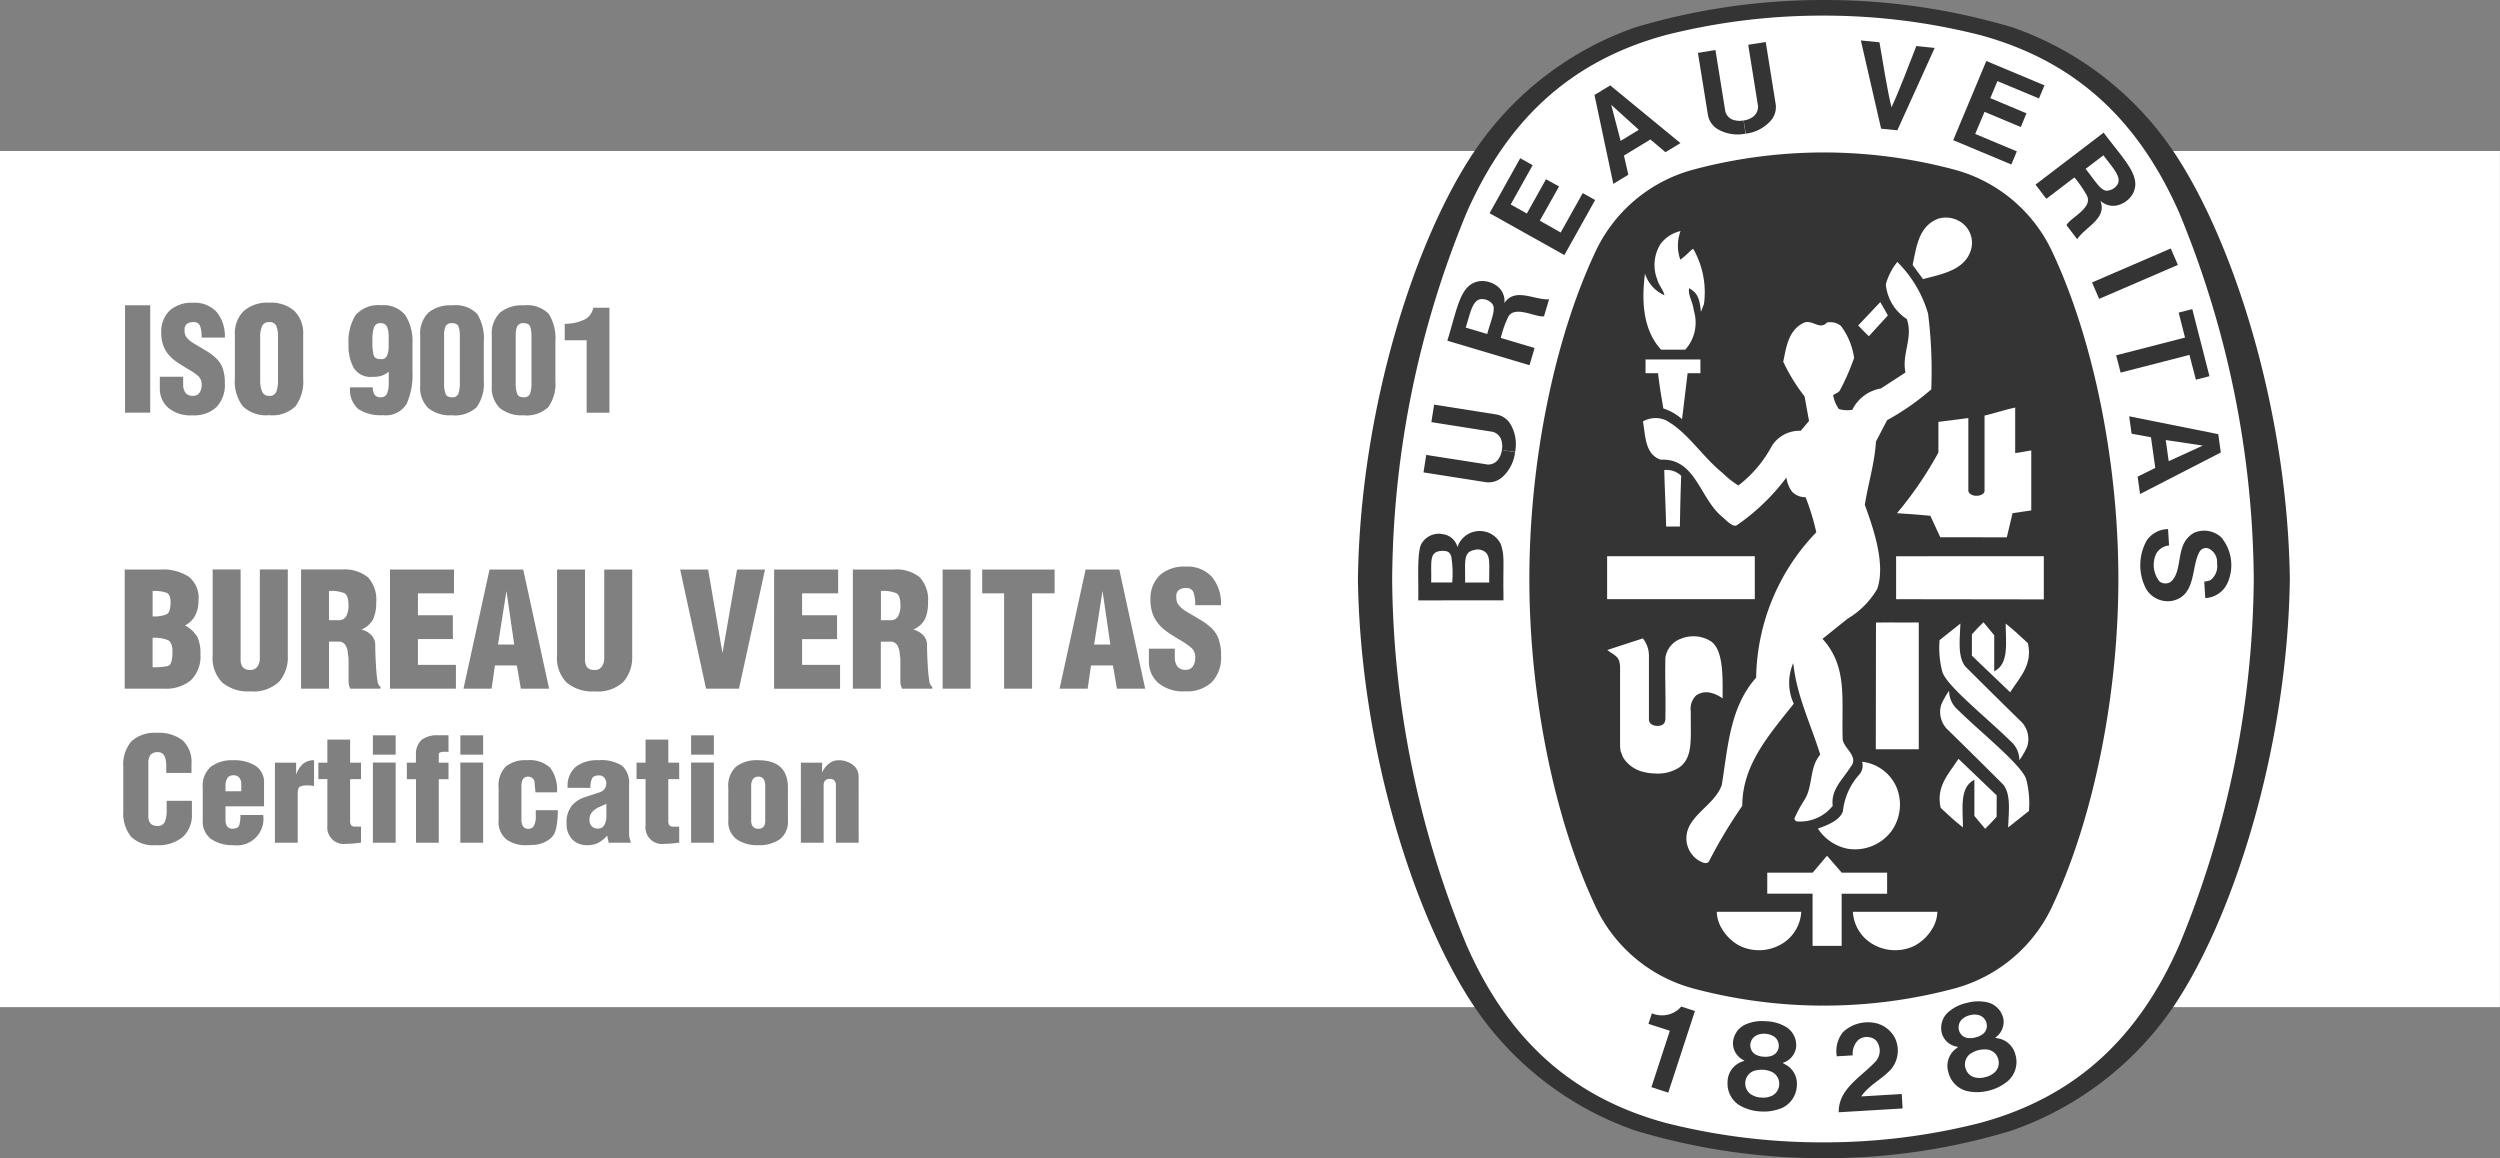 <?xml version="1.0" encoding="utf-8"?>
<svg id="Bureau_Veritas" data-name="Bureau Veritas" xmlns="http://www.w3.org/2000/svg" width="174.604" height="80.89" viewBox="0 0 174.604 80.89">
  <rect x="0" y="0" width="174.604" height="80.89" fill="#808080" stroke="none"/>
  <g id="Group_85" data-name="Group 85" transform="translate(0 10.546)">
    <path id="Path_471" data-name="Path 471" d="M-264.6,184.624v2.053a5.062,5.062,0,0,0,1.055-.079q.333-.076.333-1,0-.654-.317-.815A2.552,2.552,0,0,0-264.6,184.624Z" transform="translate(275.258 -150.623)" fill="#fff"/>
    <path id="Path_472" data-name="Path 472" d="M-260.234,191.8a.467.467,0,0,0-.435.2,1.044,1.044,0,0,0-.126.546v.369h1.1v-.55a.654.654,0,0,0-.131-.391A.472.472,0,0,0-260.234,191.8Z" transform="translate(276.545 -148.196)" fill="#fff"/>
    <path id="Path_473" data-name="Path 473" d="M-263.345,182.966q0-.544-.288-.666a2.707,2.707,0,0,0-.966-.122v1.775a2.154,2.154,0,0,0,.994-.155Q-263.346,183.643-263.345,182.966Z" transform="translate(275.258 -151.45)" fill="#fff"/>
    <path id="Path_474" data-name="Path 474" d="M-246.574,185.918h1.132l-.544-3.74Z" transform="translate(281.357 -151.45)" fill="#fff"/>
    <path id="Path_475" data-name="Path 475" d="M-254.186,183.926a1.577,1.577,0,0,0,.155-.739q0-.687-.277-.849a2.452,2.452,0,0,0-1.088-.161v2.042h.667A.562.562,0,0,0-254.186,183.926Z" transform="translate(278.372 -151.45)" fill="#fff"/>
    <path id="Path_476" data-name="Path 476" d="M-248.828,173.378a.416.416,0,0,0,.45-.28,2.153,2.153,0,0,0,.091-.66v-3.363a2.089,2.089,0,0,0-.08-.6c-.053-.179-.207-.27-.46-.27a.451.451,0,0,0-.46.225,1.637,1.637,0,0,0-.1.645v3.363a2,2,0,0,0,.1.695Q-249.2,173.378-248.828,173.378Z" transform="translate(280.404 -156.178)" fill="#fff"/>
    <path id="Path_477" data-name="Path 477" d="M-258.353,173.3a.47.47,0,0,0,.5-.305,2.181,2.181,0,0,0,.115-.763v-3.076a1.944,1.944,0,0,0-.115-.733.486.486,0,0,0-.5-.274.5.5,0,0,0-.5.284,1.743,1.743,0,0,0-.13.724v3.076a1.953,1.953,0,0,0,.13.759A.5.5,0,0,0-258.353,173.3Z" transform="translate(277.155 -156.198)" fill="#fff"/>
    <path id="Path_478" data-name="Path 478" d="M-245.092,173.378a.416.416,0,0,0,.451-.28,2.155,2.155,0,0,0,.09-.66v-3.363a2.09,2.09,0,0,0-.08-.6c-.054-.179-.207-.27-.46-.27a.451.451,0,0,0-.46.225,1.64,1.64,0,0,0-.1.645v3.363a1.974,1.974,0,0,0,.1.695C-245.493,173.3-245.338,173.378-245.092,173.378Z" transform="translate(281.669 -156.178)" fill="#fff"/>
    <path id="Path_479" data-name="Path 479" d="M-252.543,170.717a.429.429,0,0,0,.444-.256,1.784,1.784,0,0,0,.106-.676v-.62a1.851,1.851,0,0,0-.11-.7.449.449,0,0,0-.466-.261.438.438,0,0,0-.46.331,2.8,2.8,0,0,0-.1.83v.171a3.472,3.472,0,0,0,.084.881C-252.991,170.617-252.824,170.717-252.543,170.717Z" transform="translate(279.138 -156.178)" fill="#fff"/>
    <path id="Path_480" data-name="Path 480" d="M-232.873,191.871a.413.413,0,0,0-.376.181.858.858,0,0,0-.114.468v2.495q.048.488.49.489a.485.485,0,0,0,.355-.115.58.58,0,0,0,.135-.373V192.52a.881.881,0,0,0-.11-.474A.415.415,0,0,0-232.873,191.871Z" transform="translate(285.827 -148.171)" fill="#fff"/>
    <path id="Path_481" data-name="Path 481" d="M-241.445,193.7a.948.948,0,0,0-.257.284.838.838,0,0,0-.1.431.611.611,0,0,0,.155.435.578.578,0,0,0,.439.165.468.468,0,0,0,.45-.26,1.254,1.254,0,0,0,.136-.59v-.881q-.393.181-.53.241A1.469,1.469,0,0,0-241.445,193.7Z" transform="translate(282.972 -147.692)" fill="#fff"/>
    <path id="Path_482" data-name="Path 482" d="M-272.563,159.219v59.794h174.6V159.219Zm54.067,29.23h4.471v1.664h-2.519v1.532h2.441v1.664h-2.441v1.8h2.653v1.665H-218.5Zm-14.628-17.162a3.144,3.144,0,0,0,1.3-.258,1.143,1.143,0,0,0,.695-.863H-230V177.5h-1.59v-5.062h-1.531Zm-5.092.827a2.063,2.063,0,0,1,.566-1.6,2.39,2.39,0,0,1,1.665-.515,2.107,2.107,0,0,1,1.751.6,3.229,3.229,0,0,1,.46,1.949v2.7a2.838,2.838,0,0,1-.49,1.854,2.2,2.2,0,0,1-1.741.574,2.408,2.408,0,0,1-1.645-.5,1.989,1.989,0,0,1-.566-1.569Zm-5,0a2.063,2.063,0,0,1,.566-1.6,2.39,2.39,0,0,1,1.665-.515,2.107,2.107,0,0,1,1.751.6,3.238,3.238,0,0,1,.46,1.949v2.7a2.838,2.838,0,0,1-.49,1.854,2.2,2.2,0,0,1-1.741.574,2.408,2.408,0,0,1-1.645-.5,1.989,1.989,0,0,1-.566-1.569Zm-4.517-1.429a2.087,2.087,0,0,1,1.807-.689,1.906,1.906,0,0,1,1.676.7,3.347,3.347,0,0,1,.494,1.949v1.989a5.012,5.012,0,0,1-.4,2.234,1.7,1.7,0,0,1-1.676.8,2.826,2.826,0,0,1-1.71-.43,1.779,1.779,0,0,1-.57-1.511h1.59a.937.937,0,0,0,.116.51.483.483,0,0,0,.439.181.432.432,0,0,0,.444-.284,1.942,1.942,0,0,0,.111-.7v-.8a1.771,1.771,0,0,1-.527.292,2.168,2.168,0,0,1-.617.068,1.382,1.382,0,0,1-1.3-.624,3.182,3.182,0,0,1-.365-1.622A3.547,3.547,0,0,1-247.735,170.685Zm.861,18.3a2.3,2.3,0,0,1,.584,1.759,2.7,2.7,0,0,1-.217,1.176,1.6,1.6,0,0,1-.815.72,1.406,1.406,0,0,1,.7.4.993.993,0,0,1,.266.7q0,.6.05,1.415a10.168,10.168,0,0,0,.128,1.215.769.769,0,0,0,.189.288v.111h-2.12c-.037-.1-.066-.189-.083-.256a.82.82,0,0,1-.028-.222v-1.642c-.023-.133-.043-.286-.062-.46a1.1,1.1,0,0,0-.173-.483.535.535,0,0,0-.482-.221h-.649v3.284h-1.953v-8.322h2.852A2.606,2.606,0,0,1-246.874,188.987Zm-9.287-16.933a2.157,2.157,0,0,1,.62-1.658,2.509,2.509,0,0,1,1.78-.58,2.46,2.46,0,0,1,1.761.58,2.177,2.177,0,0,1,.61,1.658V175.1a2.947,2.947,0,0,1-.535,1.945,2.314,2.314,0,0,1-1.836.624,2.361,2.361,0,0,1-1.85-.624,2.879,2.879,0,0,1-.55-1.945Zm.549,23.214a.63.63,0,0,0,.533.194.56.56,0,0,0,.5-.245.982.982,0,0,0,.161-.554v-6.214h1.954v6.017a2.606,2.606,0,0,1-.61,1.823,2.622,2.622,0,0,1-2.02.671,2.78,2.78,0,0,1-1.947-.616,2.422,2.422,0,0,1-.672-1.878v-6.017h1.953v6.27A.907.907,0,0,0-255.613,195.268Zm-5.791-20.28h1.63v.527a1,1,0,0,0,.155.585.622.622,0,0,0,.545.218.5.5,0,0,0,.44-.215.9.9,0,0,0,.15-.534.8.8,0,0,0-.219-.614,4.55,4.55,0,0,0-.725-.5q-.506-.3-.82-.518a2.817,2.817,0,0,1-.55-.5,2.13,2.13,0,0,1-.369-.649,2.4,2.4,0,0,1-.135-.839,2.052,2.052,0,0,1,.585-1.582,2.289,2.289,0,0,1,1.626-.545,2.067,2.067,0,0,1,1.67.66,2.647,2.647,0,0,1,.559,1.771h-1.621a2.554,2.554,0,0,0-.1-.786.449.449,0,0,0-.48-.294.714.714,0,0,0-.45.124.468.468,0,0,0-.161.395v.1a.705.705,0,0,0,.13.435,1.722,1.722,0,0,0,.4.364l1.006.6a3.851,3.851,0,0,1,.662.5,1.814,1.814,0,0,1,.454.679,3,3,0,0,1,.159,1.073,2.244,2.244,0,0,1-.578,1.658,2.269,2.269,0,0,1-1.677.58,2.42,2.42,0,0,1-1.712-.538,1.767,1.767,0,0,1-.574-1.345Zm-2.43-4.992h1.76v7.5h-1.76Zm4.671,35.523a2.091,2.091,0,0,1-.62,1.6,2.723,2.723,0,0,1-1.921.584,2.182,2.182,0,0,1-1.716-.6,2.613,2.613,0,0,1-.535-1.784v-3.077a2.489,2.489,0,0,1,.574-1.8,2.415,2.415,0,0,1,1.787-.584,2.685,2.685,0,0,1,1.78.525,2.042,2.042,0,0,1,.621,1.646v.63h-1.761v-.48c0-.646-.187-.97-.565-.97a.653.653,0,0,0-.539.189.967.967,0,0,0-.146.59v3.7a.733.733,0,0,0,.15.5.613.613,0,0,0,.48.17.508.508,0,0,0,.525-.3,2.036,2.036,0,0,0,.124-.775V204.6h1.761Zm-.062-9.34a2.72,2.72,0,0,1-1.88.593h-2.752v-8.322h2.53a3.324,3.324,0,0,1,1.926.489,1.879,1.879,0,0,1,.7,1.664,2.3,2.3,0,0,1-.222,1.037,1.626,1.626,0,0,1-.72.716,2.252,2.252,0,0,1,.859.8,2.661,2.661,0,0,1,.217,1.21A2.321,2.321,0,0,1-259.225,196.178Zm5.1,8.813h-2.691v.974a.7.7,0,0,0,.119.422.423.423,0,0,0,.367.165c.258,0,.415-.08.471-.238a2.3,2.3,0,0,0,.084-.721h1.59a1.851,1.851,0,0,1-2.08,2.109,2.628,2.628,0,0,1-1.541-.419,1.5,1.5,0,0,1-.6-1.318v-2.277a1.757,1.757,0,0,1,.57-1.468,2.474,2.474,0,0,1,1.571-.45,2.806,2.806,0,0,1,1.54.385,1.359,1.359,0,0,1,.6,1.235Zm3.492-1.42a1.926,1.926,0,0,0-.23-.031c-.087-.007-.17-.011-.25-.011a1.352,1.352,0,0,0-.475.071c-.124.047-.185.207-.185.479v3.452h-1.591V201.94h1.48v.85a1.682,1.682,0,0,1,.466-.752,1.148,1.148,0,0,1,.786-.268Zm3.28-.48h-.76v2.932a.421.421,0,0,0,.086.3.362.362,0,0,0,.265.084h.41v1.12c-.146.019-.316.036-.51.055s-.363.025-.51.025a1.157,1.157,0,0,1-1.33-1.288v-3.234h-.63V201.94h.63v-1.61h1.59v1.61h.76Zm2.421,4.441h-1.59v-5.6h1.59Zm0-6.151h-1.59v-1.35h1.59Zm3.691-.2h-.34a.558.558,0,0,0-.25.046.149.149,0,0,0-.09.145v.57h.68v1.151h-.68v4.441h-1.591v-4.441h-.64V201.94h.63l.009-.49a1.368,1.368,0,0,1,.385-1.1,1.818,1.818,0,0,1,1.186-.324h.7Zm.517-4.409h-4.605v-8.322h4.471v1.664h-2.519v1.532h2.441v1.664h-2.441v1.8h2.653Zm1.9,10.76h-1.59v-5.6h1.59Zm0-6.151h-1.59v-1.35h1.59Zm.592-4.609h-1.963l1.819-8.322h2.353l1.808,8.322h-1.975l-.277-1.619h-1.531Zm4.589,9.191a3.564,3.564,0,0,1-.139.77,1.18,1.18,0,0,1-.51.626,2.1,2.1,0,0,1-.95.324c-.067,0-.165,0-.29.011s-.207.009-.241.009a2.283,2.283,0,0,1-1.44-.414,1.579,1.579,0,0,1-.53-1.324v-2.277a1.9,1.9,0,0,1,.5-1.479,2.169,2.169,0,0,1,1.475-.439,2.114,2.114,0,0,1,1.631.526,2.54,2.54,0,0,1,.47,1.714h-1.5l-.011-.1c-.02-.214-.04-.427-.059-.641a.432.432,0,0,0-.431-.351.4.4,0,0,0-.38.181,1.04,1.04,0,0,0-.1.5v2.31a.9.9,0,0,0,.11.476.436.436,0,0,0,.4.174.41.41,0,0,0,.356-.2,1.4,1.4,0,0,0,.135-.731v-.369h1.54C-233.6,205.454-233.615,205.687-233.635,205.962Zm3.592,1.57-.111-.5a2.3,2.3,0,0,1-.62.507,1.594,1.594,0,0,1-.749.162,1.412,1.412,0,0,1-1.071-.408,1.511,1.511,0,0,1-.391-1.088,1.86,1.86,0,0,1,.371-1.273,2.052,2.052,0,0,1,.93-.594c.373-.12.72-.233,1.04-.34a.634.634,0,0,0,.431-.589.632.632,0,0,0-.135-.414.446.446,0,0,0-.365-.166c-.26,0-.427.074-.5.221a1.5,1.5,0,0,0-.11.65h-1.59a1.784,1.784,0,0,1,.565-1.471,2.44,2.44,0,0,1,1.586-.46,2.684,2.684,0,0,1,1.66.389,1.613,1.613,0,0,1,.48,1.321v3.432a1.408,1.408,0,0,0,.035.29,2.876,2.876,0,0,0,.095.329Zm1.638-13.065a2.606,2.606,0,0,1-.61,1.823,2.622,2.622,0,0,1-2.02.671,2.785,2.785,0,0,1-1.947-.616,2.426,2.426,0,0,1-.671-1.878v-6.017h1.953v6.27a.917.917,0,0,0,.143.549.63.63,0,0,0,.533.194.563.563,0,0,0,.506-.245.982.982,0,0,0,.161-.554v-6.214h1.953Zm3.283,8.624h-.76v2.932a.421.421,0,0,0,.086.3.362.362,0,0,0,.265.084h.41v1.12c-.146.019-.317.036-.51.055s-.364.025-.51.025a1.157,1.157,0,0,1-1.33-1.288v-3.234h-.63V201.94h.63v-1.61h1.59v1.61h.76Zm2.021-14.642,1,5.837,1.02-5.837h1.953l-1.819,8.322h-2.3l-1.809-8.322Zm.4,19.082h-1.59v-5.6h1.59Zm0-6.151h-1.59v-1.35h1.59Zm5.173,4.584a1.544,1.544,0,0,1-.557,1.318,2.473,2.473,0,0,1-1.524.419,2.519,2.519,0,0,1-1.506-.414,1.521,1.521,0,0,1-.576-1.324v-2.277a1.8,1.8,0,0,1,.545-1.474,2.374,2.374,0,0,1,1.536-.444q2.08,0,2.081,1.918Zm4.941,1.567h-1.591v-4a.541.541,0,0,0-.1-.34.394.394,0,0,0-.325-.12c-.286,0-.43.155-.43.46v4h-1.591V201.94h1.482v.7a1.43,1.43,0,0,1,.45-.606,1.048,1.048,0,0,1,.68-.264,1.633,1.633,0,0,1,1.005.311,1.013,1.013,0,0,1,.416.861Zm5.143-10.76h-2.12c-.037-.1-.064-.189-.083-.256a.82.82,0,0,1-.028-.222v-1.642c-.023-.133-.043-.286-.062-.46a1.1,1.1,0,0,0-.173-.483.535.535,0,0,0-.482-.221h-.648v3.284h-1.954v-8.322h2.852a2.607,2.607,0,0,1,1.815.538,2.3,2.3,0,0,1,.582,1.759,2.7,2.7,0,0,1-.217,1.176,1.6,1.6,0,0,1-.815.72,1.4,1.4,0,0,1,.7.4.993.993,0,0,1,.266.7c0,.4.017.87.05,1.415a10.173,10.173,0,0,0,.128,1.215.769.769,0,0,0,.189.288Zm2.674,0h-1.953v-8.322h1.953Zm5.869-6.658h-1.575v6.658h-1.953v-6.658h-1.531v-1.664h5.059Zm4.351,6.658-.278-1.619h-1.531l-.233,1.619h-1.963l1.819-8.322h2.353l1.808,8.322Zm4.3-5.855a1.928,1.928,0,0,0,.442.4l1.118.665a4.255,4.255,0,0,1,.735.549,2.022,2.022,0,0,1,.5.754,3.312,3.312,0,0,1,.177,1.191,2.488,2.488,0,0,1-.642,1.839,2.517,2.517,0,0,1-1.859.642,2.687,2.687,0,0,1-1.9-.6,1.961,1.961,0,0,1-.637-1.492v-.885h1.808v.584a1.1,1.1,0,0,0,.173.65.7.7,0,0,0,.6.242.558.558,0,0,0,.488-.238,1.009,1.009,0,0,0,.166-.593.889.889,0,0,0-.244-.681,4.958,4.958,0,0,0-.8-.561q-.56-.331-.91-.576a3.1,3.1,0,0,1-.61-.554,2.378,2.378,0,0,1-.411-.72,2.686,2.686,0,0,1-.15-.93,2.283,2.283,0,0,1,.649-1.756,2.545,2.545,0,0,1,1.8-.6,2.3,2.3,0,0,1,1.854.733,2.929,2.929,0,0,1,.621,1.963h-1.8a2.763,2.763,0,0,0-.111-.871.5.5,0,0,0-.533-.327.8.8,0,0,0-.5.138.524.524,0,0,0-.177.438v.111A.78.78,0,0,0-190.245,190.916Z" transform="translate(272.563 -159.219)" fill="#fff"/>
    <path id="Path_483" data-name="Path 483" d="M-226.593,182.178v2.042h.665a.559.559,0,0,0,.543-.294,1.561,1.561,0,0,0,.155-.739q0-.687-.277-.849A2.449,2.449,0,0,0-226.593,182.178Z" transform="translate(288.118 -151.45)" fill="#fff"/>
    <path id="Path_484" data-name="Path 484" d="M-215.467,185.918h1.132l-.544-3.74Z" transform="translate(291.882 -151.45)" fill="#fff"/>
  </g>
  <path id="Path_485" data-name="Path 485" d="M-169.161,232.229h.1a44.432,44.432,0,0,0,12.989-1.921,22.71,22.71,0,0,0,11.244-8.535c4.217-6.171,8.048-18.1,8.214-29.977v-.032c-.166-11.875-4-23.8-8.214-29.974a22.472,22.472,0,0,0-11.147-8.537,45.931,45.931,0,0,0-13.182-1.914,45.924,45.924,0,0,0-13.182,1.914,22.46,22.46,0,0,0-11.147,8.537c-4.219,6.17-8.048,18.1-8.214,29.974v.032c.166,11.879,4,23.806,8.214,29.977a22.43,22.43,0,0,0,11.147,8.521,45.113,45.113,0,0,0,13.084,1.934Z" transform="translate(296.54 -151.339)" fill="#343434"/>
  <path id="Path_486" data-name="Path 486" d="M-139.735,191.5a68.032,68.032,0,0,1-5.21,25.583c-2.906,6.6-7.349,10.619-13.879,12.4a44.183,44.183,0,0,1-10.992,1.364,44.345,44.345,0,0,1-11.013-1.364c-6.53-1.784-10.975-5.8-13.882-12.4a68.063,68.063,0,0,1-5.2-25.583,68.078,68.078,0,0,1,5.2-25.582c2.907-6.6,7.352-10.619,13.882-12.4a44.536,44.536,0,0,1,11.013-1.364,44.373,44.373,0,0,1,10.992,1.364c6.53,1.785,10.973,5.806,13.879,12.4a68.048,68.048,0,0,1,5.21,25.582" transform="translate(297.142 -151.063)" fill="#fff"/>
  <path id="Path_487" data-name="Path 487" d="M-172.137,159.295a35.344,35.344,0,0,1,9.121,1.214,10.566,10.566,0,0,1,6.846,5.863c2.748,5.894,4.554,14.379,4.554,22.716s-1.807,16.822-4.554,22.715a10.568,10.568,0,0,1-6.846,5.867,35.343,35.343,0,0,1-9.121,1.211h-.1a35.353,35.353,0,0,1-9.122-1.211,10.571,10.571,0,0,1-6.846-5.867c-2.746-5.893-4.549-14.374-4.549-22.715s1.8-16.822,4.549-22.716a10.569,10.569,0,0,1,6.846-5.863,35.355,35.355,0,0,1,9.122-1.214Z" transform="translate(299.567 -148.647)" fill="#343434"/>
  <path id="Path_488" data-name="Path 488" d="M-173.914,168.036a8.609,8.609,0,0,1-.53-.932" transform="translate(305.763 -146.005)" fill="#fff"/>
  <rect id="Rectangle_88" data-name="Rectangle 88" width="10.314" height="2.999" transform="translate(112.244 38.846)" fill="#fff"/>
  <path id="Path_489" data-name="Path 489" d="M-182.651,200.049a2.411,2.411,0,0,1-.324-1.128h5.9a2.78,2.78,0,0,1-1.218,2.153,3.1,3.1,0,0,1-3.085.219,3.181,3.181,0,0,1-1.271-1.246" transform="translate(302.877 -135.239)" fill="#fff"/>
  <path id="Path_490" data-name="Path 490" d="M-177.175,198.643l-3.165,0v-1.468l3.173,0,1-1.179c.49.569.522.606,1.028,1.179h3.171v1.471l-3.175,0v3.642h-2.032Z" transform="translate(303.768 -136.228)" fill="#fff"/>
  <path id="Path_491" data-name="Path 491" d="M-177.7,195.756c.652-.218,1.567-.593,1.751-1.219A4.523,4.523,0,0,1-174.82,192a.962.962,0,0,0,.211-.909,2.993,2.993,0,0,1,2.421,1.828,3.174,3.174,0,0,1-.375,3.019,3.178,3.178,0,0,1-3.113,1.218,3.23,3.23,0,0,1-2.022-1.4" transform="translate(304.663 -137.889)" fill="#fff"/>
  <path id="Path_492" data-name="Path 492" d="M-181.589,184.813a2.314,2.314,0,0,0-1.955-.1,1.656,1.656,0,0,0-1.088,1.336c-.033,1.785.032,2.337,0,4.3-.033.308-.2.454-.584.454-.327-.016-.566-.178-.565-.46v-4.382a1.94,1.94,0,0,0-.427-1.27l-2.269.74-.209.075c.574.426.843.438.89,1.142l0,5.608.035.3.08.2.063.181.082.145a2.309,2.309,0,0,0,1.449.952,3.184,3.184,0,0,0,.735.09,2.733,2.733,0,0,0,1.743-.458c.934-.728.728-2.009.752-3.871a1.3,1.3,0,0,1,.367-1.115,1.231,1.231,0,0,1,1-.194,2.143,2.143,0,0,1,.853.4c.013-1.6.06-3.583-.946-4.065" transform="translate(300.945 -140.104)" fill="#fff"/>
  <path id="Path_493" data-name="Path 493" d="M-166.409,192.072c-1.656-1.63-4.524-3.9-4.755-4.86a6.575,6.575,0,0,1-.183-2.176c.476-.379.877-.7,1.455-1.156-.043,1.148-.2,2.314.347,3,1.352,1.348,2.582,2.566,3.8,3.755a1.738,1.738,0,0,1,.515,1.844,5.519,5.519,0,0,1-.545.946,1.75,1.75,0,0,0-.634-1.35" transform="translate(306.81 -140.328)" fill="#fff"/>
  <path id="Path_494" data-name="Path 494" d="M-174.664,183.828c1.262-.02,1.674.016,2.987-.008v8.856h-3Z" transform="translate(305.686 -140.348)" fill="#fff"/>
  <path id="Path_495" data-name="Path 495" d="M-169.661,184.654c.32-.351.431-.482.807-.844l.752.909v2.519c1.06-.519.8-2.029.8-3.337.633.517.952.808,1.554,1.375.341,1.508-.563,2.368-1.242,3.424l-2.673-2.555Z" transform="translate(307.382 -140.352)" fill="#fff"/>
  <path id="Path_496" data-name="Path 496" d="M-165.9,181.669l.4-1.686,1.308-.194,0-4.184c-.5.075-.712.13-1.123.177v-3.173c-.689.141-1.413.388-2.14.557v5.264c-.008.254-.414.34-.5.336h-.11c-.258,0-.522-.178-.522-.356v-5.072l-2.091.269v2.14a25.728,25.728,0,0,1-2.892,4.237c1.128.078,1.21.078,2.331.182l.692,1.5Z" transform="translate(306.059 -144.142)" fill="#fff"/>
  <path id="Path_497" data-name="Path 497" d="M-185.592,179.53c-.035-1.387-.091-2.291-.123-3.655a1.464,1.464,0,0,1,1.18.4c-.055,1.739-.055,1.722-.09,3.543h-.96Z" transform="translate(301.95 -143.046)" fill="#fff"/>
  <path id="Path_498" data-name="Path 498" d="M-185.449,173.52c-.228-1.365-.244-1.465-.373-2.461h-.87v-.96c1.5,0,2.331,0,3.833,0l0,.958h-.894l-.389,3.211a3.6,3.6,0,0,0-1.31-.749" transform="translate(301.619 -144.992)" fill="#fff"/>
  <path id="Path_499" data-name="Path 499" d="M-185.565,171.68c-1.282-1.374-1.374-3.441-1.128-5.307l0-.007a2.456,2.456,0,0,0,1.362,1.514c-.076-.361-.4-.7-.5-1.088a2.769,2.769,0,0,1,.221-2.489,2.408,2.408,0,0,1,1.4-.907,2.933,2.933,0,0,0-.016,2,5.967,5.967,0,0,0,.653-.565,2.183,2.183,0,0,1,.245-.2,6.109,6.109,0,0,1,.753,3.864l-.213.55c-.078-.9-.225-1.328-.827-1.657-.078.525.254.9.335,1.578a2.822,2.822,0,0,1-.6,2.713Z" transform="translate(301.582 -147.259)" fill="#fff"/>
  <path id="Path_500" data-name="Path 500" d="M-173.525,168.036l-1.325,1.451c-.355-.34-.389-.38-.745-.752.681-.713.748-.79,1.54-1.63" transform="translate(305.374 -146.005)" fill="#fff"/>
  <path id="Path_501" data-name="Path 501" d="M-172.754,166c.27-1.257.41-2.706,1.795-3.232a1.888,1.888,0,0,1,1.67.309,1.736,1.736,0,0,1,.622,1.828c-.41,1.459-2.038,1.735-3.361,2.085Z" transform="translate(306.335 -147.497)" fill="#fff"/>
  <path id="Path_502" data-name="Path 502" d="M-163.3,180.363v3.018l-10.316-.014v-3Z" transform="translate(306.043 -141.518)" fill="#fff"/>
  <path id="Path_503" data-name="Path 503" d="M-183.742,205.709c-.416-1.9,1.88-2.594,2.422-4.173.43-2.646.559-5.431,2.4-7.494a14.952,14.952,0,0,1,4.2-10.152,16.574,16.574,0,0,0-.749-2.451,1.274,1.274,0,0,1-.935-.375,2.022,2.022,0,0,1-.4-1,14.912,14.912,0,0,1-3.464,3.334c-.241.131-.547-.15-.986-.558-1.606-1.27-1.878-4.15-4.331-4.018-1.114-.379-1.06-1.688-1.242-2.673a1.789,1.789,0,0,1,1.583-.091c1.527.819,2.546,2.54,3.99,3.7a5.981,5.981,0,0,0,1.093.862,8.517,8.517,0,0,0,2.349-2.782,2.287,2.287,0,0,1,2.006-1.036l.579-.687-.311-1.712a12.7,12.7,0,0,1-1.49-2.425c.207-.984.34-2.124,1.334-2.667.649-.4,1.183.517,1.712-.067a1.143,1.143,0,0,1,.993.246,4.924,4.924,0,0,1,.91,2.215,15.205,15.205,0,0,1-.994,2.273c-.09.167-.316.218-.468.336a2.34,2.34,0,0,0,.4.972,2.265,2.265,0,0,0,.936.052,2.728,2.728,0,0,1,2-1.492l1.712-1.115c-.272-1.3.557-2.437.094-3.734a3.238,3.238,0,0,1-1.465-2.422,4.256,4.256,0,0,1,.807-1.569l.059.067a8.386,8.386,0,0,1,2.085,3.549,32.184,32.184,0,0,1,.222,5.289,17.664,17.664,0,0,1-3.084,2.151l-.778,1.492c-.094,1.542-.546,2.931-.778,4.421.66,1.8,1.449,4.2.866,5.871a5.87,5.87,0,0,1-2.076,2.086l-1.745,1.4c1.753,1.938,1.328,4.132,1.405,6.941-.017.679,1.2,1.242.55,2.016-.542.866-1.387,1.569-1.242,2.71a2.912,2.912,0,0,1-2.433,1.089.224.224,0,0,1-.24-.221,9.794,9.794,0,0,1,.689-1.27c.622-.958.335-2.282,1.112-3.177-.641-2.084-1.607-4.018-1.866-6.247l-.025-.138a3.5,3.5,0,0,0,.041,2.829c-1.725,2.178-3.595,4.268-3.595,7.135a33.556,33.556,0,0,0-2.331,3.889c-.187.23-.53.027-.739-.091a1.845,1.845,0,0,1-.778-1.089" transform="translate(301.573 -146.715)" fill="#fff"/>
  <path id="Path_504" data-name="Path 504" d="M-170.05,188.74c1.656,1.629,4.522,3.9,4.758,4.862a6.608,6.608,0,0,1,.182,2.176c-.478.376-.875.7-1.453,1.152.043-1.144.206-2.313-.348-3-1.352-1.346-2.579-2.564-3.8-3.758a1.728,1.728,0,0,1-.518-1.838,5.628,5.628,0,0,1,.542-.949,1.745,1.745,0,0,0,.634,1.349" transform="translate(306.815 -139.14)" fill="#fff"/>
  <path id="Path_505" data-name="Path 505" d="M-167.364,194.982c-.316.352-.431.479-.8.842l-.752-.9V192.4c-1.063.518-.8,2.024-.8,3.331-.633-.513-.952-.8-1.557-1.372-.337-1.506.566-2.368,1.247-3.421l2.667,2.552Z" transform="translate(306.81 -137.939)" fill="#fff"/>
  <path id="Path_506" data-name="Path 506" d="M-170.295,200.049a2.426,2.426,0,0,0,.324-1.128h-5.9a2.789,2.789,0,0,0,1.219,2.153,3.1,3.1,0,0,0,3.086.219,3.19,3.19,0,0,0,1.271-1.246" transform="translate(305.28 -135.239)" fill="#fff"/>
  <path id="Path_507" data-name="Path 507" d="M-176.57,210.968c-.028-1.637,1.571-2.465,2.579-3.551a1.115,1.115,0,0,0,.182-1.214.734.734,0,0,0-.514-.452.941.941,0,0,0-.879.167,1.311,1.311,0,0,0-.387,1.075l-1.115.067a2.12,2.12,0,0,1,.431-1.689,2.541,2.541,0,0,1,2.076-.666,2.016,2.016,0,0,1,1.571,1.109,2.04,2.04,0,0,1-.3,2.163c-.661.707-1.526,1.088-2.073,1.884l2.831-.169c.021.352.04.689.06,1.009Z" transform="translate(304.989 -133.285)" fill="#343434"/>
  <path id="Path_508" data-name="Path 508" d="M-183.294,204.176l-.016.052-1.847,5.651-1.175-.385,1.265-3.871.02-.064c-.468-.165-1.033-.327-1.494-.49l.242-.731a1.81,1.81,0,0,0,1.725-.174,1.848,1.848,0,0,0,.324-.3Z" transform="translate(301.67 -133.566)" fill="#343434"/>
  <path id="Path_509" data-name="Path 509" d="M-167.481,208.508a1.383,1.383,0,0,1-.708.38,1.385,1.385,0,0,1-.8-.005.908.908,0,0,1-.566-.6.919.919,0,0,1,.333-1.029,1.846,1.846,0,0,1,.57-.254,1.829,1.829,0,0,1,.625-.038.906.906,0,0,1,.771.754.9.9,0,0,1-.221.79m-2.472-2.725a.781.781,0,0,1,.11-.9,1.222,1.222,0,0,1,.588-.32,1.162,1.162,0,0,1,.667.009.781.781,0,0,1,.515.749.722.722,0,0,1-.242.527,1.3,1.3,0,0,1-.558.268,1.279,1.279,0,0,1-.621.024.723.723,0,0,1-.458-.356m3.891,1.614a1.531,1.531,0,0,0-1.079-1.183l-.359-.079a1.323,1.323,0,0,0,.584-1.294,1.486,1.486,0,0,0-1.036-1.156,2.891,2.891,0,0,0-1.516.019,2.844,2.844,0,0,0-1.354.691,1.48,1.48,0,0,0-.376,1.5,1.33,1.33,0,0,0,1.118.879l-.28.234a1.511,1.511,0,0,0-.4,1.547,1.788,1.788,0,0,0,1.25,1.294,3.241,3.241,0,0,0,1.559-.016,3.251,3.251,0,0,0,1.384-.708,1.793,1.793,0,0,0,.51-1.73" transform="translate(306.835 -133.658)" fill="#343434"/>
  <path id="Path_510" data-name="Path 510" d="M-179.258,209.811a1.387,1.387,0,0,1-.79.153,1.38,1.38,0,0,1-.764-.248.907.907,0,0,1-.363-.739.917.917,0,0,1,.622-.881,1.872,1.872,0,0,1,.622-.072,1.752,1.752,0,0,1,.608.147.914.914,0,0,1,.513.95.914.914,0,0,1-.448.689m-1.548-3.337a.778.778,0,0,1,.375-.831,1.192,1.192,0,0,1,.653-.131,1.213,1.213,0,0,1,.634.207.785.785,0,0,1,.27.873.722.722,0,0,1-.388.431,1.291,1.291,0,0,1-.613.09,1.317,1.317,0,0,1-.6-.163.743.743,0,0,1-.333-.475m3.232,2.7a1.524,1.524,0,0,0-.676-1.448l-.317-.181a1.333,1.333,0,0,0,.941-1.065,1.488,1.488,0,0,0-.644-1.411,2.827,2.827,0,0,0-1.453-.432,2.842,2.842,0,0,0-1.5.254,1.486,1.486,0,0,0-.81,1.321,1.334,1.334,0,0,0,.81,1.172l-.34.141a1.519,1.519,0,0,0-.846,1.358,1.79,1.79,0,0,0,.808,1.609,3.246,3.246,0,0,0,1.495.444,3.3,3.3,0,0,0,1.534-.26,1.793,1.793,0,0,0,1-1.5" transform="translate(303.067 -133.31)" fill="#343434"/>
  <rect id="Rectangle_89" data-name="Rectangle 89" width="5.99" height="1.251" transform="translate(146.112 19.726) rotate(-23.343)" fill="#343434"/>
  <path id="Path_511" data-name="Path 511" d="M-174.041,159.613l-1.415-6.163,1.3.13c.264,1.526.531,3.258.839,4.541.558-1.2,1.171-2.839,1.736-4.28l1.281.131-2.607,5.754Z" transform="translate(305.421 -150.625)" fill="#343434"/>
  <path id="Path_512" data-name="Path 512" d="M-190.89,161.065l-1.338,2.392-1.127-.631,1.532-2.743-.866-.488-2.143,3.841,5.227,2.923,2.146-3.844-.866-.484-1.539,2.752-1.459-.824,1.343-2.392Z" transform="translate(298.865 -148.545)" fill="#343434"/>
  <path id="Path_513" data-name="Path 513" d="M-193.595,182.643l-1.672,0h-.013c.029-1.332-.178-2.113.616-2.267a.85.85,0,0,1,.822.162c.339.327.232.87.248,2.1m-2.587,0h-1.47c.044-1.376-.182-2.107.656-2.2.5-.036.637.078.748.375a7.345,7.345,0,0,1,.066,1.824m3.378-2.712a1.642,1.642,0,0,0-1.69-.865,1.633,1.633,0,0,0-1.321,1.107,1.209,1.209,0,0,0-1.006-.9,1.394,1.394,0,0,0-1.466.6c-.395.51-.225,2.738-.268,4.022l5.952-.005,0-.436c-.032-2.368.1-2.649-.2-3.523" transform="translate(297.605 -141.957)" fill="#343434"/>
  <path id="Path_514" data-name="Path 514" d="M-157.768,167.714l.951-.245,1.2,4.686-.947.245-.45-1.732-4.808,1.237-.312-1.208,4.809-1.239Z" transform="translate(309.929 -145.881)" fill="#343434"/>
  <path id="Path_515" data-name="Path 515" d="M-180.63,159.789a2.759,2.759,0,0,1-1.906-.289,1.448,1.448,0,0,1-.733-1.073l-.689-4.279,1.223-.2.689,4.281a.844.844,0,0,0,.7.633,1.337,1.337,0,0,0,.574.007" transform="translate(302.544 -150.456)" fill="#343434"/>
  <path id="Path_516" data-name="Path 516" d="M-181.42,159.93a2.764,2.764,0,0,0,1.713-.873,1.434,1.434,0,0,0,.363-1.249l-.684-4.277-1.223.193.684,4.283a.873.873,0,0,1-.467.82,1.369,1.369,0,0,1-.541.186" transform="translate(303.35 -150.597)" fill="#343434"/>
  <path id="Path_517" data-name="Path 517" d="M-158.694,176.2l-.206-1.478,2.584.388h.009l-.005,0h0Zm3.461-1.887-6.221-1.249.169,1.215,1.354.249.3,2.141-1.233.609.17,1.214,5.641-2.9Z" transform="translate(310.159 -143.989)" fill="#343434"/>
  <path id="Path_518" data-name="Path 518" d="M-156.33,182.609l.111-.019.138-.033.1-.035a1.226,1.226,0,0,0,.47-1.17,1.046,1.046,0,0,0-.559-1.031.517.517,0,0,0-.614.139c-.677,1-.207,3.126-1.951,3.5a1.766,1.766,0,0,1-1.819-.811,3.552,3.552,0,0,1,.033-3.409,1.853,1.853,0,0,1,1.487-.791l.071,1.146a1.141,1.141,0,0,0-.913.606,1.851,1.851,0,0,0,.249,1.91.685.685,0,0,0,.737.052c.692-.5.553-1.737.9-2.568a1.751,1.751,0,0,1,.774-.887,1.76,1.76,0,0,1,1.9.32,3.042,3.042,0,0,1,.463,3.121,1.8,1.8,0,0,1-1.581,1.12l-.072-1.154Z" transform="translate(310.354 -141.998)" fill="#343434"/>
  <path id="Path_519" data-name="Path 519" d="M-191.884,174.974a2.76,2.76,0,0,1-.866,1.72,1.448,1.448,0,0,1-1.246.365l-4.283-.672.191-1.221,4.281.669a.851.851,0,0,0,.819-.474,1.326,1.326,0,0,0,.185-.542" transform="translate(297.698 -143.394)" fill="#343434"/>
  <path id="Path_520" data-name="Path 520" d="M-192.021,175.759a2.767,2.767,0,0,0-.3-1.9,1.445,1.445,0,0,0-1.075-.728l-4.28-.675-.194,1.221,4.281.676a.871.871,0,0,1,.636.7,1.375,1.375,0,0,1,.008.573" transform="translate(297.838 -144.195)" fill="#343434"/>
  <path id="Path_521" data-name="Path 521" d="M-187.529,159.671l-.662-2.527-.008-.013,0,.007v-.008l0,.012,1.938,1.753Zm-.727-3.876-1.1.668,1.316,6.209,1.048-.638-.306-1.34,1.85-1.123,1.048.89,1.049-.636Z" transform="translate(300.717 -149.831)" fill="#343434"/>
  <path id="Path_522" data-name="Path 522" d="M-165.521,158.175l-2.526-1.06.5-1.188,2.9,1.21.384-.915-4.062-1.7-2.312,5.528,4.061,1.7.382-.917-2.907-1.217.652-1.544,2.532,1.063Z" transform="translate(307.052 -150.261)" fill="#343434"/>
  <path id="Path_523" data-name="Path 523" d="M-194.25,169.7l-1.5-.446c.327-1.024.474-2.054,1.194-1.989a.933.933,0,0,1,.66.332c.28.349-.08,1.115-.355,2.1m1.2-2.143a1.316,1.316,0,0,0-.368-1.081,1.729,1.729,0,0,0-1.366-.462c-1.334.206-1.512,1.739-2.248,4.16l5.736,1.71.356-1.2-2.263-.676-.1-.029a7.858,7.858,0,0,1,.486-1.4c.415-.952,1.933-.016,2.535-.11l.353-1.186c-1.028.058-2.4-.859-3.125.27" transform="translate(298.119 -146.374)" fill="#343434"/>
  <path id="Path_524" data-name="Path 524" d="M-160.687,161.977a.947.947,0,0,1-.657.339c-.45.02-.854-.723-1.5-1.523l1.245-.949c.638.865,1.385,1.589.909,2.133m-.894-3.717-4.758,3.631.756.992,1.878-1.432.082-.062a7.785,7.785,0,0,1,.846,1.221c.527.891-1.123,1.573-1.4,2.112l.748.984c.559-.865,2.108-1.433,1.622-2.689a1.313,1.313,0,0,0,1.092.34,1.729,1.729,0,0,0,1.176-.831c.614-1.2-.519-2.243-2.042-4.265" transform="translate(308.506 -148.997)" fill="#343434"/>
</svg>
